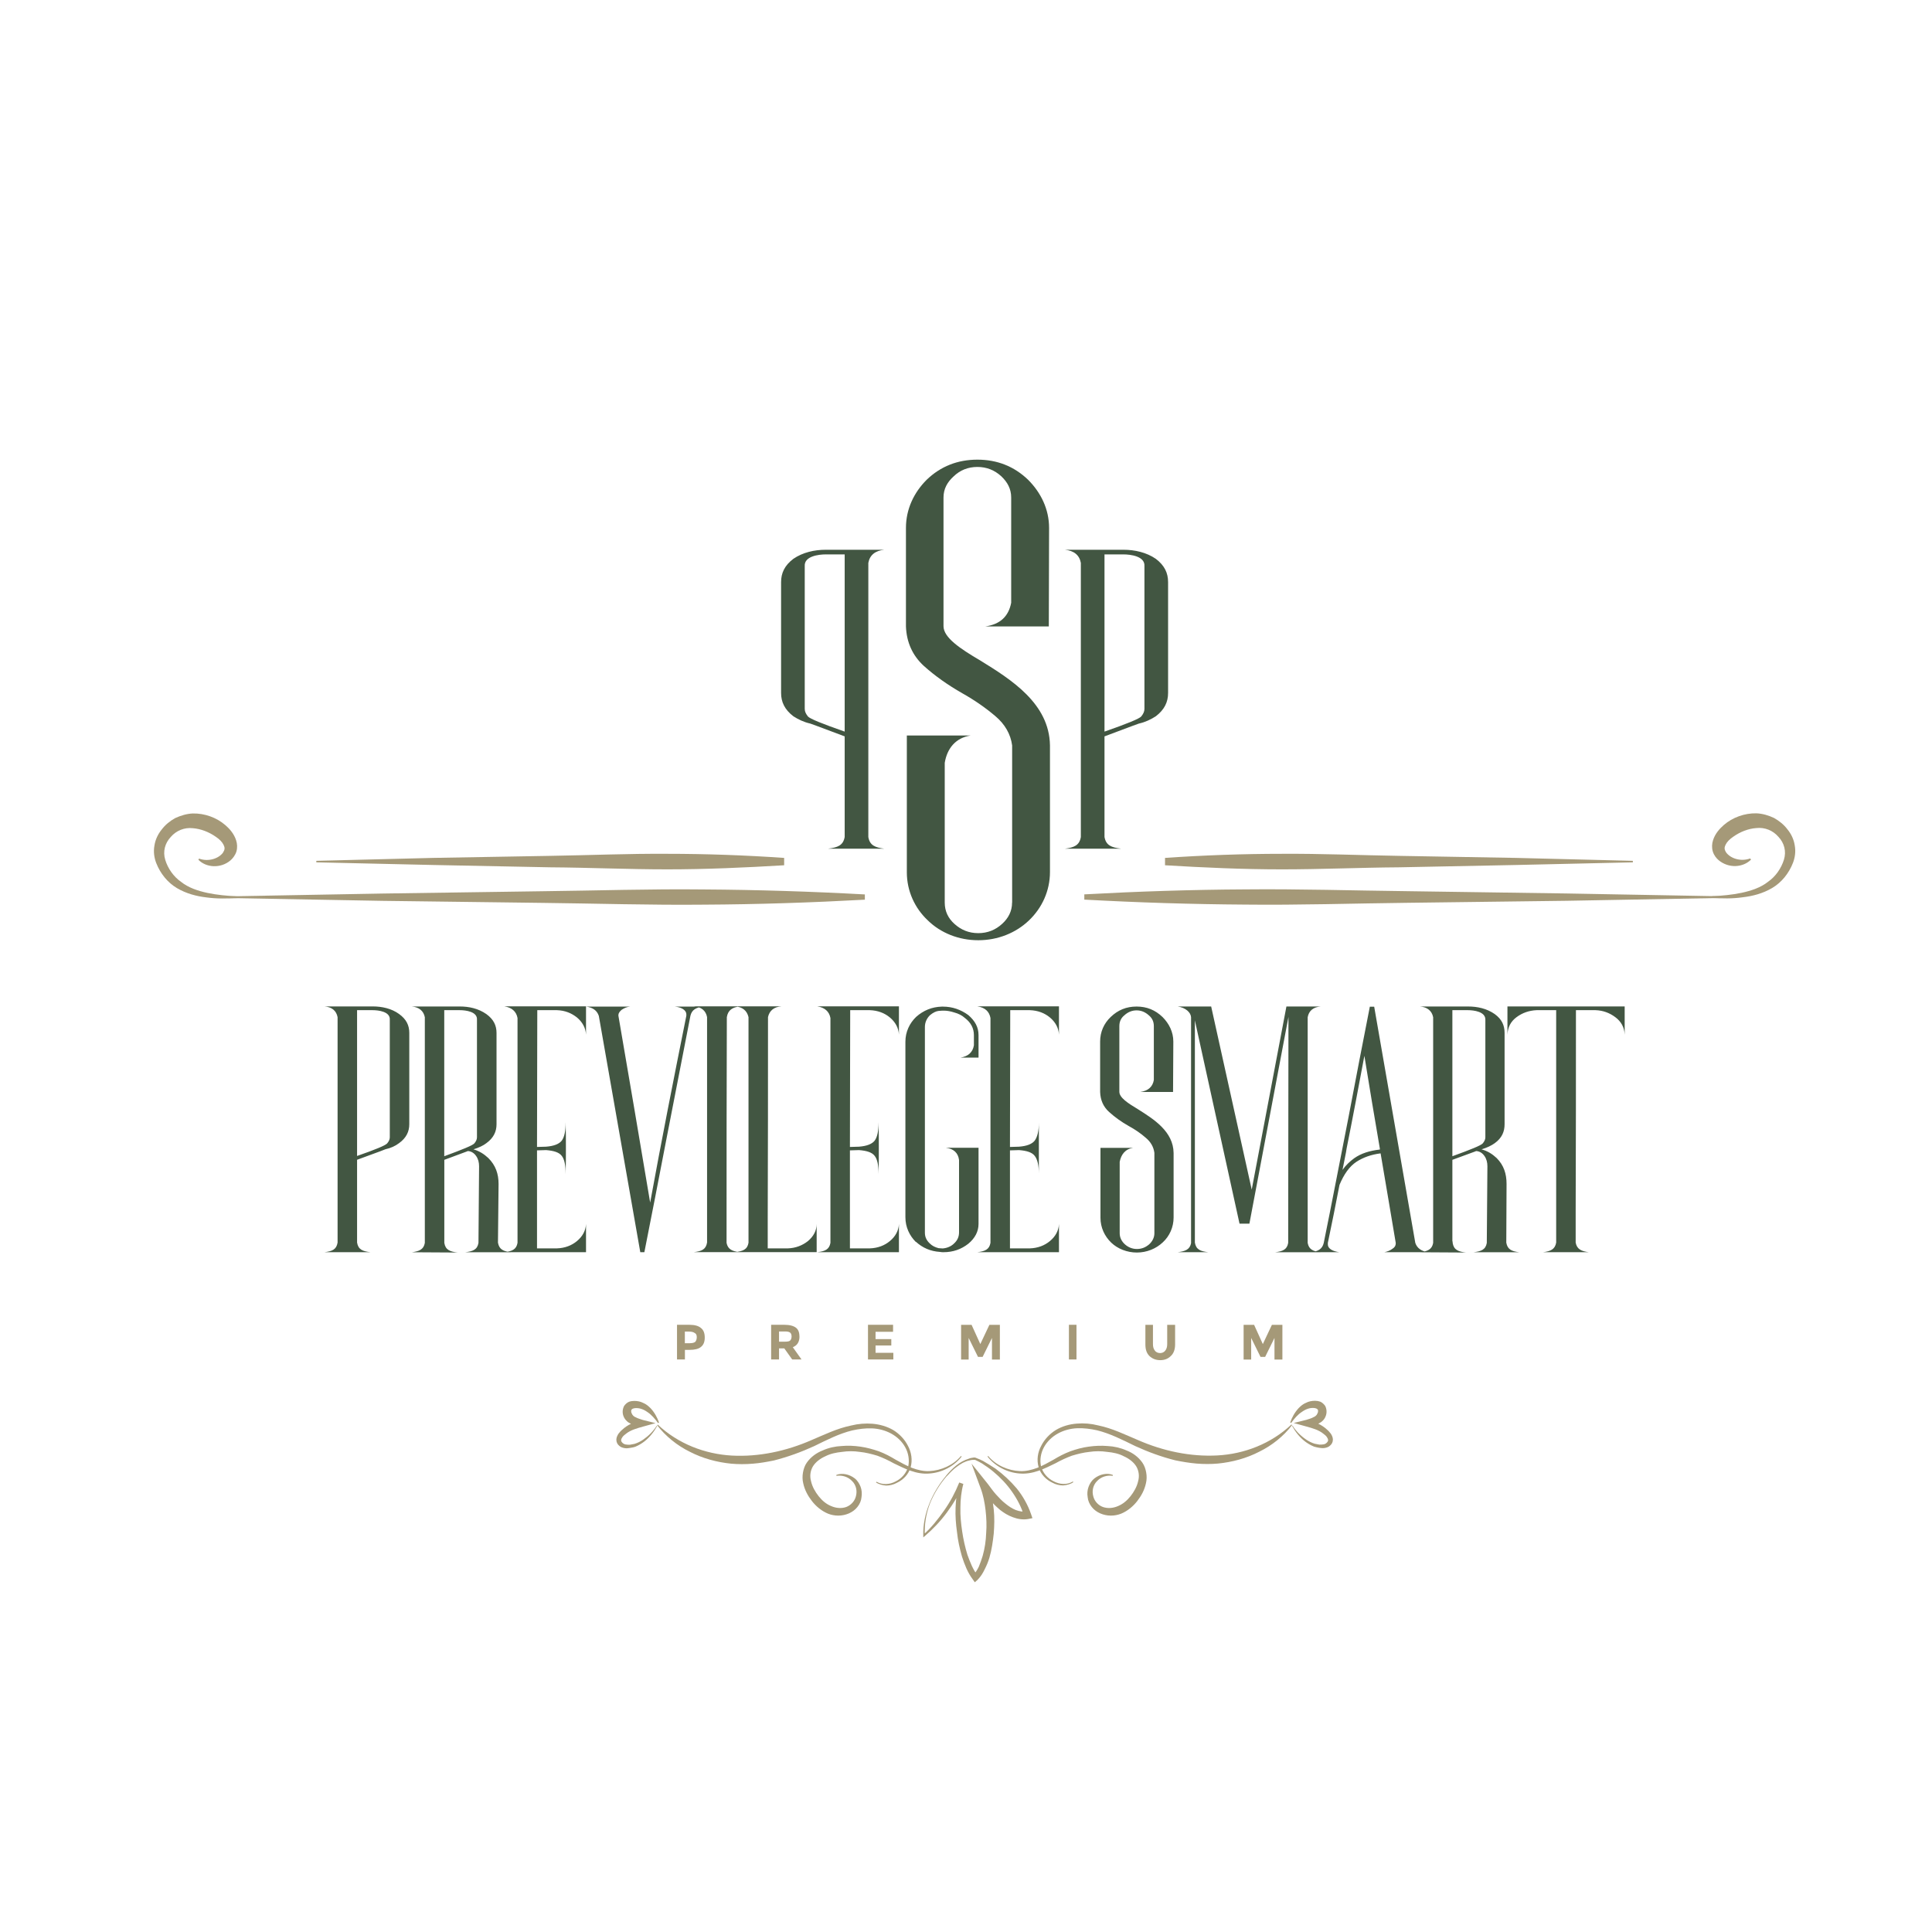 <?xml version="1.0" encoding="UTF-8"?>
<svg id="Camada_1" xmlns="http://www.w3.org/2000/svg" viewBox="0 0 283.46 283.46">
  <defs>
    <style>
      .cls-1 {
        fill: #a59978;
      }

      .cls-2 {
        fill: #425642;
      }
    </style>
  </defs>
  <path class="cls-2" d="M52.4,148.21h2.27c.86,0,2.61.21,2.52,1.41v17.24c0,.3-.13.6-.39.9-.26.3-1.71.9-4.41,1.84v-21.39ZM54.36,183.72c-1.16-.13-1.8-.39-1.97-1.41v-12.15l3.38-1.24.77-.3c.77-.17,1.45-.47,2.01-.9,1.07-.77,1.5-1.71,1.5-2.78v-13.39c0-1.11-.43-2.01-1.5-2.78-1.11-.81-2.52-1.11-3.89-1.11h-7.06c1.11.09,1.75.64,1.93,1.58v33.07c-.17,1.03-.81,1.28-1.93,1.41h6.76ZM65.19,148.21h2.27c.86,0,2.61.21,2.52,1.41v17.24c0,.3-.13.6-.39.9-.26.3-1.75.9-4.41,1.88v-21.43ZM68.53,168.92l.13-.04c.51.04.9.3,1.2.73.3.43.43.94.43,1.5l-.09,11.25c-.17.98-.81,1.24-1.97,1.37h6.76c-1.11-.13-1.75-.39-1.93-1.41l.09-8.6c0-1.5-.43-2.74-1.5-3.81-.64-.6-1.33-1.03-2.18-1.28.81-.26,1.45-.56,1.88-.9,1.07-.77,1.5-1.71,1.5-2.78v-13.39c0-1.11-.43-2.01-1.5-2.78-1.16-.81-2.52-1.11-3.89-1.11h-7.06c1.07.09,1.75.64,1.93,1.58v33.11c-.17.98-.86,1.24-1.93,1.37l6.76.04c-1.16-.13-1.8-.39-1.97-1.41v-.21h0v-11.98l3.34-1.24ZM80.12,168.74c1.16.09,1.93.34,2.31.86.39.51.56,1.37.56,2.61v.09c.04-1.28.04-2.57.04-3.85s0-2.57-.04-3.85v.09c0,1.24-.17,2.1-.56,2.65-.39.51-1.16.81-2.31.9l-1.33.04.04-20.07h2.87c1.2.04,2.14.43,2.95,1.07.81.68,1.28,1.54,1.33,2.52v-4.15h-11.98c1.07.17,1.75.73,1.93,1.71v32.99c-.17.98-.81,1.24-1.93,1.37h11.98v-4.15c-.04.98-.51,1.84-1.33,2.52-.77.64-1.75,1.03-2.95,1.07h-2.91v-14.38l1.33-.04ZM93.94,183.72h.6c1.03-5.22,2.1-10.65,3.17-16.26,1.24-6.42,2.44-12.54,3.59-18.44.21-.86.81-1.2,1.84-1.33h-4.11c.9.09,1.67.47,1.67,1.16v.17c-1.84,9.16-3.64,18.27-5.31,27.42-1.54-9.16-3.08-18.27-4.66-27.42v-.09c0-.26.17-.51.47-.77.39-.26.77-.43,1.24-.47h-6.42c.94.13,1.58.56,1.84,1.37l6.08,34.65ZM108.53,183.72c-1.11-.13-1.75-.43-1.93-1.37v-1.16c0-10.7,0-21.35.04-31.96.17-1.03.81-1.45,1.93-1.58h-6.76c1.11.09,1.75.64,1.93,1.58v33.07c-.17,1.03-.81,1.28-1.93,1.41h6.72ZM119.82,183.72v-4.15c0,.98-.47,1.84-1.28,2.52-.81.64-1.8,1.03-2.95,1.07h-2.95v-4.41c.04-9.84.04-19.72.04-29.52.21-.94.86-1.5,1.97-1.58h-6.8c1.11.09,1.75.64,1.97,1.58v33.11c-.17.98-.81,1.24-1.97,1.37h11.98ZM126.03,168.74c1.16.09,1.93.34,2.31.86.39.51.56,1.37.56,2.61v.09c.04-1.28.04-2.57.04-3.85s0-2.57-.04-3.85v.09c0,1.24-.17,2.1-.56,2.65-.39.51-1.16.81-2.31.9l-1.33.04.04-20.07h2.87c1.2.04,2.18.43,2.95,1.07.81.68,1.28,1.54,1.33,2.52v-4.15h-11.98c1.07.17,1.75.73,1.93,1.71v32.99c-.17.98-.81,1.24-1.93,1.37h11.98v-4.15c-.04.98-.51,1.84-1.33,2.52-.77.64-1.75,1.03-2.95,1.07h-2.91v-14.38l1.33-.04ZM134.37,182.18c.98.9,2.14,1.41,3.55,1.5.17.04.34.04.51.04,1.41,0,2.61-.43,3.64-1.24.98-.81,1.5-1.8,1.5-2.91v-11.17h-4.79c1.11.13,1.8.73,1.93,1.8v10.61c0,.68-.26,1.2-.73,1.63-.43.43-1.03.68-1.67.73-.21,0-.39-.04-.6-.04-.51-.13-.94-.34-1.28-.68-.47-.43-.73-.94-.73-1.58v-30.2c0-.64.26-1.24.73-1.71.47-.39.9-.6,1.28-.64.39-.04.64-.04.77-.04.47,0,.98.09,1.5.26.64.17,1.16.43,1.58.81.9.68,1.33,1.54,1.33,2.52v1.5c-.17,1.03-.86,1.63-1.97,1.8h2.65v-3.29c0-1.16-.51-2.1-1.5-2.95-1.11-.81-2.35-1.24-3.72-1.24h-.17c-1.45.04-2.7.56-3.76,1.5-.98.94-1.58,2.22-1.58,3.64v25.76c0,1.45.6,2.7,1.54,3.64h0ZM149.51,168.74c1.16.09,1.93.34,2.31.86.39.51.6,1.37.6,2.61v.09-7.7.09c0,1.24-.21,2.1-.6,2.65-.39.51-1.16.81-2.31.9l-1.33.04.04-20.07h2.87c1.2.04,2.18.43,2.95,1.07.81.68,1.28,1.54,1.33,2.52v-4.15h-11.98c1.11.17,1.75.73,1.93,1.71v32.99c-.17.98-.81,1.24-1.93,1.37h11.98v-4.15c-.04.98-.51,1.84-1.33,2.52-.77.64-1.75,1.03-2.95,1.07h-2.91v-14.38l1.33-.04ZM169.37,180.94c0,.64-.3,1.2-.77,1.63-.51.43-1.07.68-1.8.68-.68,0-1.28-.26-1.75-.68s-.77-.98-.77-1.63v-10.48c.21-1.07.81-1.88,1.97-2.05h-4.79v10.27c0,1.41.6,2.7,1.58,3.64.94.9,2.31,1.45,3.76,1.45s2.82-.56,3.81-1.5c.98-.9,1.58-2.22,1.58-3.64v-9.46c-.04-3.17-2.91-4.96-5.22-6.42-1.5-.9-2.74-1.71-2.74-2.57v-9.63c0-.68.26-1.2.73-1.58.51-.47,1.11-.73,1.8-.73s1.28.26,1.8.73c.47.39.73.9.73,1.58v7.91c-.17.98-.81,1.58-1.97,1.75h4.79l.04-7.4c0-1.41-.64-2.65-1.58-3.59-1.07-1.03-2.31-1.54-3.81-1.54s-2.74.51-3.81,1.54c-.98.94-1.54,2.18-1.54,3.59v7.4c.04,1.2.47,2.18,1.33,2.95.86.77,1.8,1.45,2.87,2.05.94.51,1.8,1.11,2.48,1.71.73.6,1.16,1.33,1.28,2.22v11.77ZM174.76,182.35c-.17.98-.86,1.24-1.97,1.37h4.49c-1.16-.13-1.8-.39-1.97-1.41v-32.6l6.55,29.82h1.45l5.73-30.33-.04,33.16c-.17.98-.81,1.24-1.93,1.37h6.72c-1.11-.13-1.75-.39-1.93-1.37v-33.11c.17-.94.81-1.5,1.93-1.58h-5.05l-5.09,26.87-5.95-26.87h-4.92c1.16.17,1.93.86,1.97,1.58v33.11ZM202.44,168.66c-1.5.17-2.74.56-3.76,1.28-.64.47-1.24,1.03-1.71,1.71l.51-2.57.09-.56c.9-4.49,1.75-9.03,2.61-13.61.73,4.58,1.5,9.07,2.27,13.61v.13ZM196.53,173.84c.64-1.54,1.45-2.7,2.48-3.38.98-.64,2.18-1.07,3.55-1.24.73,4.36,1.5,8.77,2.22,13.13v.09c0,.3-.13.56-.47.77-.34.26-.77.43-1.2.51h6.42c-.98-.13-1.63-.6-1.88-1.37l-6.03-34.65h-.64c-1.03,5.18-2.05,10.57-3.12,16.17-1.28,6.46-2.44,12.62-3.64,18.48-.21.9-.81,1.24-1.84,1.37h4.11c-.9-.13-1.67-.47-1.67-1.16v-.21c.6-2.82,1.16-5.69,1.71-8.51h0ZM213.09,148.21h2.27c.86,0,2.61.21,2.57,1.41v17.24c0,.3-.13.6-.39.9-.26.3-1.75.9-4.45,1.88v-21.43ZM216.47,168.92l.13-.04c.51.04.9.3,1.2.73.3.43.43.94.43,1.5l-.09,11.25c-.17.98-.81,1.24-1.97,1.37h6.76c-1.11-.13-1.75-.39-1.93-1.41l.04-8.6c0-1.5-.39-2.74-1.45-3.81-.64-.6-1.33-1.03-2.22-1.28.86-.26,1.45-.56,1.93-.9,1.07-.77,1.45-1.71,1.45-2.78v-13.39c0-1.11-.39-2.01-1.45-2.78-1.16-.81-2.52-1.11-3.94-1.11h-7.02c1.07.09,1.75.64,1.93,1.58v33.11c-.17.98-.86,1.24-1.93,1.37l6.76.04c-1.16-.13-1.8-.39-1.97-1.41v-.21h-.04v-11.98l3.38-1.24ZM228.32,148.21v34.1c-.17.98-.81,1.28-1.93,1.41h6.72c-1.07-.13-1.75-.43-1.93-1.41v-4.54c.04-9.84.04-19.72.04-29.56h2.87c1.11.04,2.05.39,2.91,1.03.86.64,1.33,1.5,1.37,2.57v-4.15h-17.2v4.15c.04-1.07.47-1.93,1.33-2.57.86-.64,1.84-.98,2.95-1.03h2.87Z"/>
  <path class="cls-1" d="M101.13,194.37c.81,0,1.37.17,1.71.47.39.3.56.77.56,1.41,0,.6-.17,1.07-.56,1.37-.34.3-.94.43-1.67.43h-.68v1.41h-1.16v-5.09h1.8ZM101.25,197.07c.39,0,.64-.09.77-.21.13-.17.21-.39.21-.68s-.09-.51-.3-.6c-.17-.13-.43-.21-.81-.21h-.64v1.71h.77ZM117.3,196.08c0,.81-.34,1.33-.98,1.58l1.28,1.8h-1.37l-1.16-1.63h-.77v1.63h-1.16v-5.09h1.93c.81,0,1.37.17,1.71.43.34.26.51.68.51,1.28h0ZM115.12,196.85c.39,0,.68-.04.81-.17.13-.13.21-.34.21-.6s-.09-.47-.21-.56c-.17-.13-.43-.17-.77-.17h-.86v1.5h.81ZM131.03,194.37v1.03h-2.57v1.07h2.31v.94h-2.31v1.07h2.61v.98h-3.72v-5.09h3.68ZM145.54,196.3l-1.37,2.78h-.68l-1.37-2.78v3.17h-1.11v-5.09h1.54l1.28,2.82,1.33-2.82h1.54v5.09h-1.16v-3.17ZM156.83,194.37h1.11v5.09h-1.11v-5.09ZM169.45,198.18c.17.21.43.34.77.34.3,0,.56-.13.73-.34.21-.26.3-.56.3-.98v-2.82h1.16v2.87c0,.73-.21,1.33-.64,1.71-.39.39-.9.6-1.54.6s-1.16-.21-1.58-.6c-.43-.43-.6-.98-.6-1.71v-2.87h1.11v2.82c0,.43.09.73.3.98h0ZM186.99,196.3l-1.37,2.78h-.68l-1.37-2.78v3.17h-1.11v-5.09h1.54l1.28,2.82,1.33-2.82h1.54v5.09h-1.16v-3.17Z"/>
  <path class="cls-2" d="M123.93,81.34h-2.78c-1.03,0-3.17.26-3.08,1.71v20.96c0,.39.17.73.47,1.11.3.34,2.1,1.07,5.39,2.22v-26.01ZM121.53,124.51c1.37-.17,2.18-.47,2.4-1.71v-14.76l-4.11-1.54-.94-.34c-.94-.21-1.75-.6-2.48-1.07-1.28-.98-1.8-2.1-1.8-3.42v-16.26c0-1.33.51-2.44,1.8-3.42,1.37-.94,3.08-1.33,4.75-1.33h8.6c-1.33.13-2.14.77-2.35,1.93v40.22c.21,1.24,1.03,1.54,2.35,1.71h-8.21Z"/>
  <path class="cls-2" d="M148.49,132.42c0,1.28-.56,2.31-1.45,3.12-.98.9-2.14,1.37-3.51,1.37s-2.52-.47-3.51-1.37c-.9-.81-1.41-1.84-1.41-3.12v-20.49c.34-2.1,1.58-3.68,3.81-4.02h-9.37v20.07c0,2.74,1.16,5.26,3.08,7.06,1.88,1.84,4.53,2.91,7.4,2.91s5.52-1.07,7.44-2.91c1.93-1.84,3.08-4.36,3.08-7.1v-18.57c-.09-6.16-5.69-9.67-10.27-12.49-2.91-1.71-5.35-3.34-5.35-5.01v-18.87c0-1.28.56-2.27,1.5-3.12.94-.9,2.1-1.37,3.47-1.37s2.52.47,3.51,1.37c.9.86,1.45,1.84,1.45,3.12v15.44c-.39,2.01-1.63,3.17-3.81,3.47h9.33l.04-14.46c0-2.74-1.2-5.18-3.08-7.06-2.05-1.97-4.54-2.95-7.44-2.95s-5.39.98-7.44,2.95c-1.88,1.88-3.04,4.32-3.04,7.06v14.46c.09,2.35.98,4.28,2.61,5.78,1.67,1.5,3.55,2.82,5.65,4.02,1.84,1.03,3.47,2.18,4.88,3.38,1.37,1.16,2.22,2.61,2.44,4.28v23.06Z"/>
  <path class="cls-2" d="M162.05,81.34h2.78c1.03,0,3.17.26,3.08,1.71v20.96c0,.39-.17.73-.47,1.11-.3.34-2.1,1.07-5.39,2.22v-26.01ZM164.45,124.51c-1.37-.17-2.18-.47-2.4-1.71v-14.76l4.11-1.54.94-.34c.94-.21,1.75-.6,2.48-1.07,1.28-.98,1.8-2.1,1.8-3.42v-16.26c0-1.33-.51-2.44-1.8-3.42-1.37-.94-3.08-1.33-4.75-1.33h-8.6c1.33.13,2.14.77,2.35,1.93v40.22c-.21,1.24-1.03,1.54-2.35,1.71h8.21Z"/>
  <path class="cls-1" d="M138.9,216.58c-1.03,1.2-1.88,2.57-2.48,4.06-.56,1.5-.81,3.08-.73,4.66l-.21-.13c1.16-1.03,2.14-2.27,3.04-3.55.9-1.28,1.63-2.65,2.22-4.11l.6.21c-.3,1.11-.43,2.31-.43,3.47-.04,1.16.09,2.35.26,3.51.17,1.16.43,2.31.77,3.42.39,1.07.81,2.18,1.5,3.04l-.68-.04c.34-.34.64-.81.86-1.28.21-.51.39-1.03.56-1.58.3-1.07.47-2.18.51-3.34.09-1.11.04-2.22-.09-3.34-.13-1.11-.34-2.22-.73-3.25l-1.33-3.59,2.4,2.99c.43.56.77,1.07,1.2,1.54.43.47.86.94,1.37,1.33.47.39.98.73,1.5.94.56.21,1.11.3,1.67.21l-.43.73c-.34-1.28-.98-2.48-1.75-3.59-.77-1.11-1.71-2.1-2.78-2.99-.51-.43-1.07-.81-1.67-1.2-.3-.17-.6-.34-.9-.47-.04-.04-.13-.04-.17-.04h-.26c-.17,0-.34.04-.51.09-.64.13-1.24.47-1.8.9-.56.39-1.03.9-1.5,1.41h0ZM138.82,216.49h0c.9-1.07,1.93-2.05,3.34-2.48.17-.09.34-.09.51-.13l.26-.04c.13,0,.26.04.34.09.34.13.68.26.98.43.6.34,1.2.73,1.8,1.11,1.16.86,2.18,1.8,3.12,2.91.9,1.11,1.63,2.4,2.1,3.76l.21.6-.64.13c-.77.13-1.54,0-2.22-.26-.73-.26-1.33-.64-1.88-1.07-.56-.47-1.03-.94-1.5-1.45-.47-.51-.86-1.07-1.28-1.58l1.07-.6c.43,1.16.64,2.35.77,3.55.13,1.2.09,2.4,0,3.55-.13,1.2-.3,2.4-.64,3.55-.17.56-.39,1.11-.68,1.67-.26.56-.6,1.11-1.07,1.58l-.39.34-.3-.43c-.77-1.03-1.2-2.18-1.58-3.34-.34-1.2-.6-2.35-.73-3.59-.17-1.2-.26-2.4-.21-3.59.04-1.24.21-2.44.56-3.64l.56.21c-.64,1.5-1.45,2.87-2.4,4.15-.94,1.28-2.05,2.44-3.25,3.47l-.21.17v-.26c-.04-1.63.3-3.21.9-4.71.6-1.5,1.45-2.87,2.48-4.11h0Z"/>
  <path class="cls-1" d="M141.09,213.71c-1.11,1.41-2.87,2.35-4.71,2.48-.94.09-1.88-.09-2.74-.39-.9-.3-1.71-.73-2.52-1.11-.77-.43-1.58-.81-2.4-1.11-.86-.26-1.71-.47-2.57-.56-.86-.13-1.75-.13-2.61,0-.86.09-1.71.26-2.44.64-.77.34-1.45.86-1.84,1.5-.39.68-.47,1.45-.26,2.18.17.77.6,1.54,1.11,2.18.51.64,1.11,1.16,1.84,1.45.68.3,1.5.39,2.22.13.68-.26,1.24-.86,1.41-1.58.21-.77.04-1.63-.56-2.22-.56-.6-1.41-.9-2.31-.77v-.13c.86-.34,1.93-.09,2.7.51.39.3.68.77.86,1.24.17.47.21.98.13,1.5-.04.51-.26,1.03-.6,1.45-.34.43-.77.73-1.24.94-.98.43-2.1.43-3.08.04-.94-.39-1.75-1.07-2.35-1.84-.6-.77-1.07-1.63-1.28-2.61-.13-.51-.13-1.07-.04-1.58.09-.51.26-1.03.56-1.45.6-.86,1.45-1.45,2.35-1.8.86-.39,1.84-.6,2.74-.64.94-.09,1.88-.04,2.78.09.94.13,1.84.39,2.7.68.9.34,1.71.77,2.48,1.24.77.43,1.54.86,2.4,1.2.81.3,1.67.51,2.52.47,1.75-.09,3.51-.86,4.66-2.22l.09.09Z"/>
  <path class="cls-1" d="M128.59,217.39c.86.51,1.97.43,2.82-.04.9-.43,1.58-1.24,1.84-2.18.21-.94.04-1.97-.43-2.82-.47-.86-1.2-1.54-2.05-2.01-.86-.47-1.84-.73-2.82-.77-.98-.04-1.97.09-2.91.3-1.93.47-3.76,1.41-5.6,2.31-1.88.86-3.85,1.58-5.9,2.1-1.03.21-2.05.39-3.08.47-1.07.09-2.14.09-3.17,0-2.1-.21-4.19-.77-6.08-1.75-1.84-.9-3.55-2.27-4.79-3.89l.09-.09c2.99,2.82,6.93,4.32,10.87,4.54,3.94.21,7.96-.64,11.68-2.27,1.84-.77,3.72-1.71,5.82-2.14,1.03-.26,2.1-.34,3.12-.26,1.07.09,2.14.39,3.08.94.9.56,1.67,1.37,2.14,2.31.51.94.68,2.1.39,3.12-.3,1.07-1.11,1.88-2.05,2.31-.47.26-1.03.39-1.54.39-.51-.04-1.07-.17-1.5-.47l.09-.09Z"/>
  <path class="cls-1" d="M96.42,209.22c-.47.86-1.11,1.67-1.88,2.27-.39.3-.81.56-1.33.77-.21.09-.51.13-.73.17-.26.04-.51.09-.81.04-.26-.04-.6-.13-.81-.34-.26-.21-.43-.51-.43-.9,0-.34.17-.64.3-.86.17-.21.34-.43.56-.6.81-.77,1.8-1.11,2.7-1.45l.04.98c-.39-.04-.81-.13-1.24-.3-.21-.09-.43-.21-.64-.34-.21-.17-.43-.39-.56-.64-.26-.47-.34-1.07-.04-1.71.17-.26.43-.51.73-.64.26-.09.51-.13.77-.13.47,0,.94.09,1.33.3.43.17.77.47,1.07.77.6.64.98,1.37,1.24,2.1l-.13.09c-.47-.64-.98-1.24-1.58-1.63-.6-.43-1.24-.64-1.88-.56-.13.04-.26.04-.34.13-.09.04-.09.09-.13.13-.04.13-.04.39.09.56.04.13.09.17.21.3.09.09.21.17.34.21.3.17.64.26,1.03.39l1.88.47-1.84.51c-.94.26-1.84.51-2.52,1.07-.17.13-.34.26-.47.43-.13.17-.21.34-.21.47-.04.09.04.26.17.39.13.13.26.21.47.26.21.04.43.04.64.04.26-.04.47-.09.68-.13.43-.13.86-.34,1.24-.6.81-.56,1.5-1.24,2.01-2.05l.09.04Z"/>
  <path class="cls-1" d="M144.98,213.62c1.16,1.37,2.91,2.14,4.66,2.22.86.04,1.71-.17,2.52-.47.86-.34,1.63-.77,2.4-1.2.77-.47,1.58-.9,2.48-1.24.86-.3,1.75-.56,2.7-.68.9-.13,1.84-.17,2.78-.09.9.04,1.88.26,2.74.64.9.34,1.75.94,2.35,1.8.3.43.47.94.56,1.45s.09,1.07-.04,1.58c-.21.98-.68,1.84-1.28,2.61-.6.77-1.41,1.45-2.35,1.84-.98.39-2.1.39-3.08-.04-.47-.21-.9-.51-1.24-.94-.34-.43-.56-.94-.6-1.45-.09-.51-.04-1.03.13-1.5.17-.47.47-.94.86-1.24.77-.6,1.84-.86,2.7-.51v.13c-.9-.13-1.75.17-2.31.77-.6.6-.77,1.45-.56,2.22.17.73.73,1.33,1.41,1.58.73.26,1.54.17,2.22-.13.73-.3,1.33-.81,1.84-1.45.51-.64.94-1.41,1.11-2.18.21-.73.13-1.5-.26-2.18-.39-.64-1.07-1.16-1.84-1.5-.73-.39-1.58-.56-2.44-.64-.86-.13-1.75-.13-2.61,0-.86.09-1.71.3-2.57.56-.81.3-1.63.68-2.4,1.11-.81.39-1.63.81-2.52,1.11-.86.3-1.8.47-2.74.39-1.84-.13-3.59-1.07-4.71-2.48l.09-.09Z"/>
  <path class="cls-1" d="M157.47,217.47c-.43.3-.98.43-1.5.47-.51,0-1.07-.13-1.54-.39-.94-.43-1.75-1.24-2.05-2.31-.3-1.03-.13-2.18.39-3.12.47-.94,1.24-1.75,2.14-2.31.94-.56,2.01-.86,3.08-.94,1.03-.09,2.1,0,3.12.26,2.1.43,3.98,1.37,5.82,2.14,3.72,1.63,7.74,2.48,11.68,2.27,3.94-.21,7.87-1.71,10.87-4.54l.09.09c-1.24,1.63-2.95,2.99-4.79,3.89-1.88.98-3.98,1.54-6.08,1.75-1.03.09-2.1.09-3.17,0-1.03-.09-2.05-.26-3.08-.47-2.05-.51-4.02-1.24-5.9-2.1-1.84-.9-3.68-1.84-5.6-2.31-.94-.21-1.93-.34-2.91-.3-.98.04-1.97.3-2.82.77-.86.47-1.58,1.16-2.05,2.01-.47.86-.64,1.88-.43,2.82.26.94.94,1.75,1.84,2.18.86.47,1.97.56,2.82.04l.09.09Z"/>
  <path class="cls-1" d="M189.64,209.17c.51.81,1.2,1.5,2.01,2.05.39.26.81.47,1.24.6.21.04.43.09.68.13.21,0,.43,0,.64-.04.21-.04.34-.13.47-.26.13-.13.21-.3.17-.39,0-.13-.09-.3-.21-.47-.13-.17-.3-.3-.47-.43-.68-.56-1.58-.81-2.52-1.07l-1.84-.51,1.88-.47c.39-.13.73-.21,1.03-.39.13-.04.26-.13.34-.21.13-.13.17-.17.21-.3.13-.17.13-.43.09-.56-.04-.04-.04-.09-.13-.13-.09-.09-.21-.09-.34-.13-.64-.09-1.28.13-1.88.56-.6.39-1.11.98-1.58,1.63l-.13-.09c.26-.73.64-1.45,1.24-2.1.3-.3.64-.6,1.07-.77.39-.21.86-.3,1.33-.3.26,0,.51.04.77.13.3.13.56.39.73.64.3.64.21,1.24-.04,1.71-.13.26-.34.47-.56.64-.21.13-.43.26-.64.34-.43.17-.86.26-1.24.3l.04-.98c.9.34,1.88.68,2.7,1.45.21.17.39.39.56.6.13.21.3.51.3.86,0,.39-.17.68-.43.9-.21.21-.56.3-.81.34-.3.04-.56,0-.81-.04-.21-.04-.51-.09-.73-.17-.51-.21-.94-.47-1.33-.77-.77-.6-1.41-1.41-1.88-2.27l.09-.04Z"/>
  <path class="cls-1" d="M32.46,131.74l23.62.43,23.57.3c7.87.09,15.74.34,23.62.26,7.87-.04,15.74-.3,23.62-.73v-.77c-1.33.09-2.65.17-3.98.3v.21c1.33.09,2.65.17,3.98.26v-.77c-7.87-.43-15.74-.68-23.62-.73-7.87-.09-15.74.17-23.62.26l-23.57.34-23.62.43v.21Z"/>
  <path class="cls-1" d="M46.41,126.52l17.16.39,17.16.34c5.73.04,11.47.3,17.16.3s11.47-.26,17.16-.6v-1.07c-.86.04-1.67.13-2.52.17-.86.09-1.71.13-2.52.26v.21c.81.09,1.67.17,2.52.21.86.09,1.67.13,2.52.21v-1.07c-5.69-.39-11.42-.6-17.16-.6-5.69-.04-11.42.21-17.16.3l-17.16.3-17.16.43v.21Z"/>
  <path class="cls-1" d="M34.81,131.52c-1.5-.09-2.95-.21-4.36-.51-1.41-.3-2.82-.77-3.89-1.63-1.11-.77-1.93-1.97-2.31-3.21-.39-1.24-.04-2.48.81-3.38.81-.94,2.01-1.41,3.21-1.28,1.2.09,2.4.56,3.42,1.28.51.34.9.73,1.11,1.16.21.43.21.68-.09,1.16-.64.86-2.14,1.37-3.51.86l-.09.17c1.11,1.16,3.25,1.33,4.71.09.34-.3.68-.73.86-1.28.17-.56.13-1.16-.04-1.67-.3-.94-.94-1.67-1.58-2.22-1.28-1.11-3.04-1.75-4.79-1.71-.86.04-1.75.3-2.57.68-.77.43-1.45.98-1.97,1.67-.56.68-.94,1.5-1.07,2.35-.17.9-.04,1.8.26,2.57.6,1.54,1.67,2.87,3.04,3.68s2.87,1.2,4.36,1.37c1.5.21,2.99.17,4.49.09v-.21Z"/>
  <path class="cls-1" d="M253.52,131.52l-23.62-.43-23.57-.34c-7.87-.09-15.74-.34-23.62-.26-7.87.04-15.74.3-23.62.73v.77c1.33-.09,2.65-.17,3.98-.26v-.21c-1.33-.13-2.65-.21-3.98-.3v.77c7.87.43,15.74.68,23.62.73,7.87.09,15.74-.17,23.62-.26l23.57-.3,23.62-.43v-.21Z"/>
  <path class="cls-1" d="M239.57,126.3l-17.16-.43-17.16-.3c-5.73-.09-11.47-.34-17.16-.3-5.73,0-11.47.21-17.16.6v1.07c.86-.09,1.67-.13,2.52-.21.86-.04,1.71-.13,2.52-.21v-.21c-.81-.13-1.67-.17-2.52-.26-.86-.04-1.67-.13-2.52-.17v1.07c5.69.34,11.42.6,17.16.6s11.42-.26,17.16-.3l17.16-.34,17.16-.39v-.21Z"/>
  <path class="cls-1" d="M251.17,131.74c1.5.09,2.99.13,4.49-.09,1.5-.17,2.99-.56,4.36-1.37s2.44-2.14,3.04-3.68c.3-.77.43-1.67.26-2.57-.13-.86-.51-1.67-1.07-2.35-.51-.68-1.2-1.24-1.97-1.67-.81-.39-1.71-.64-2.57-.68-1.75-.04-3.51.6-4.79,1.71-.64.56-1.28,1.28-1.58,2.22-.17.51-.21,1.11-.04,1.67.17.56.51.98.86,1.28,1.5,1.24,3.59,1.07,4.75-.09l-.13-.17c-1.37.51-2.87,0-3.51-.86-.3-.47-.3-.73-.09-1.16.21-.43.6-.81,1.11-1.16,1.03-.73,2.22-1.2,3.42-1.28,1.2-.13,2.4.34,3.21,1.28.86.9,1.2,2.14.81,3.38-.39,1.24-1.2,2.44-2.31,3.21-1.07.86-2.48,1.33-3.89,1.63s-2.87.43-4.36.51v.21Z"/>
</svg>